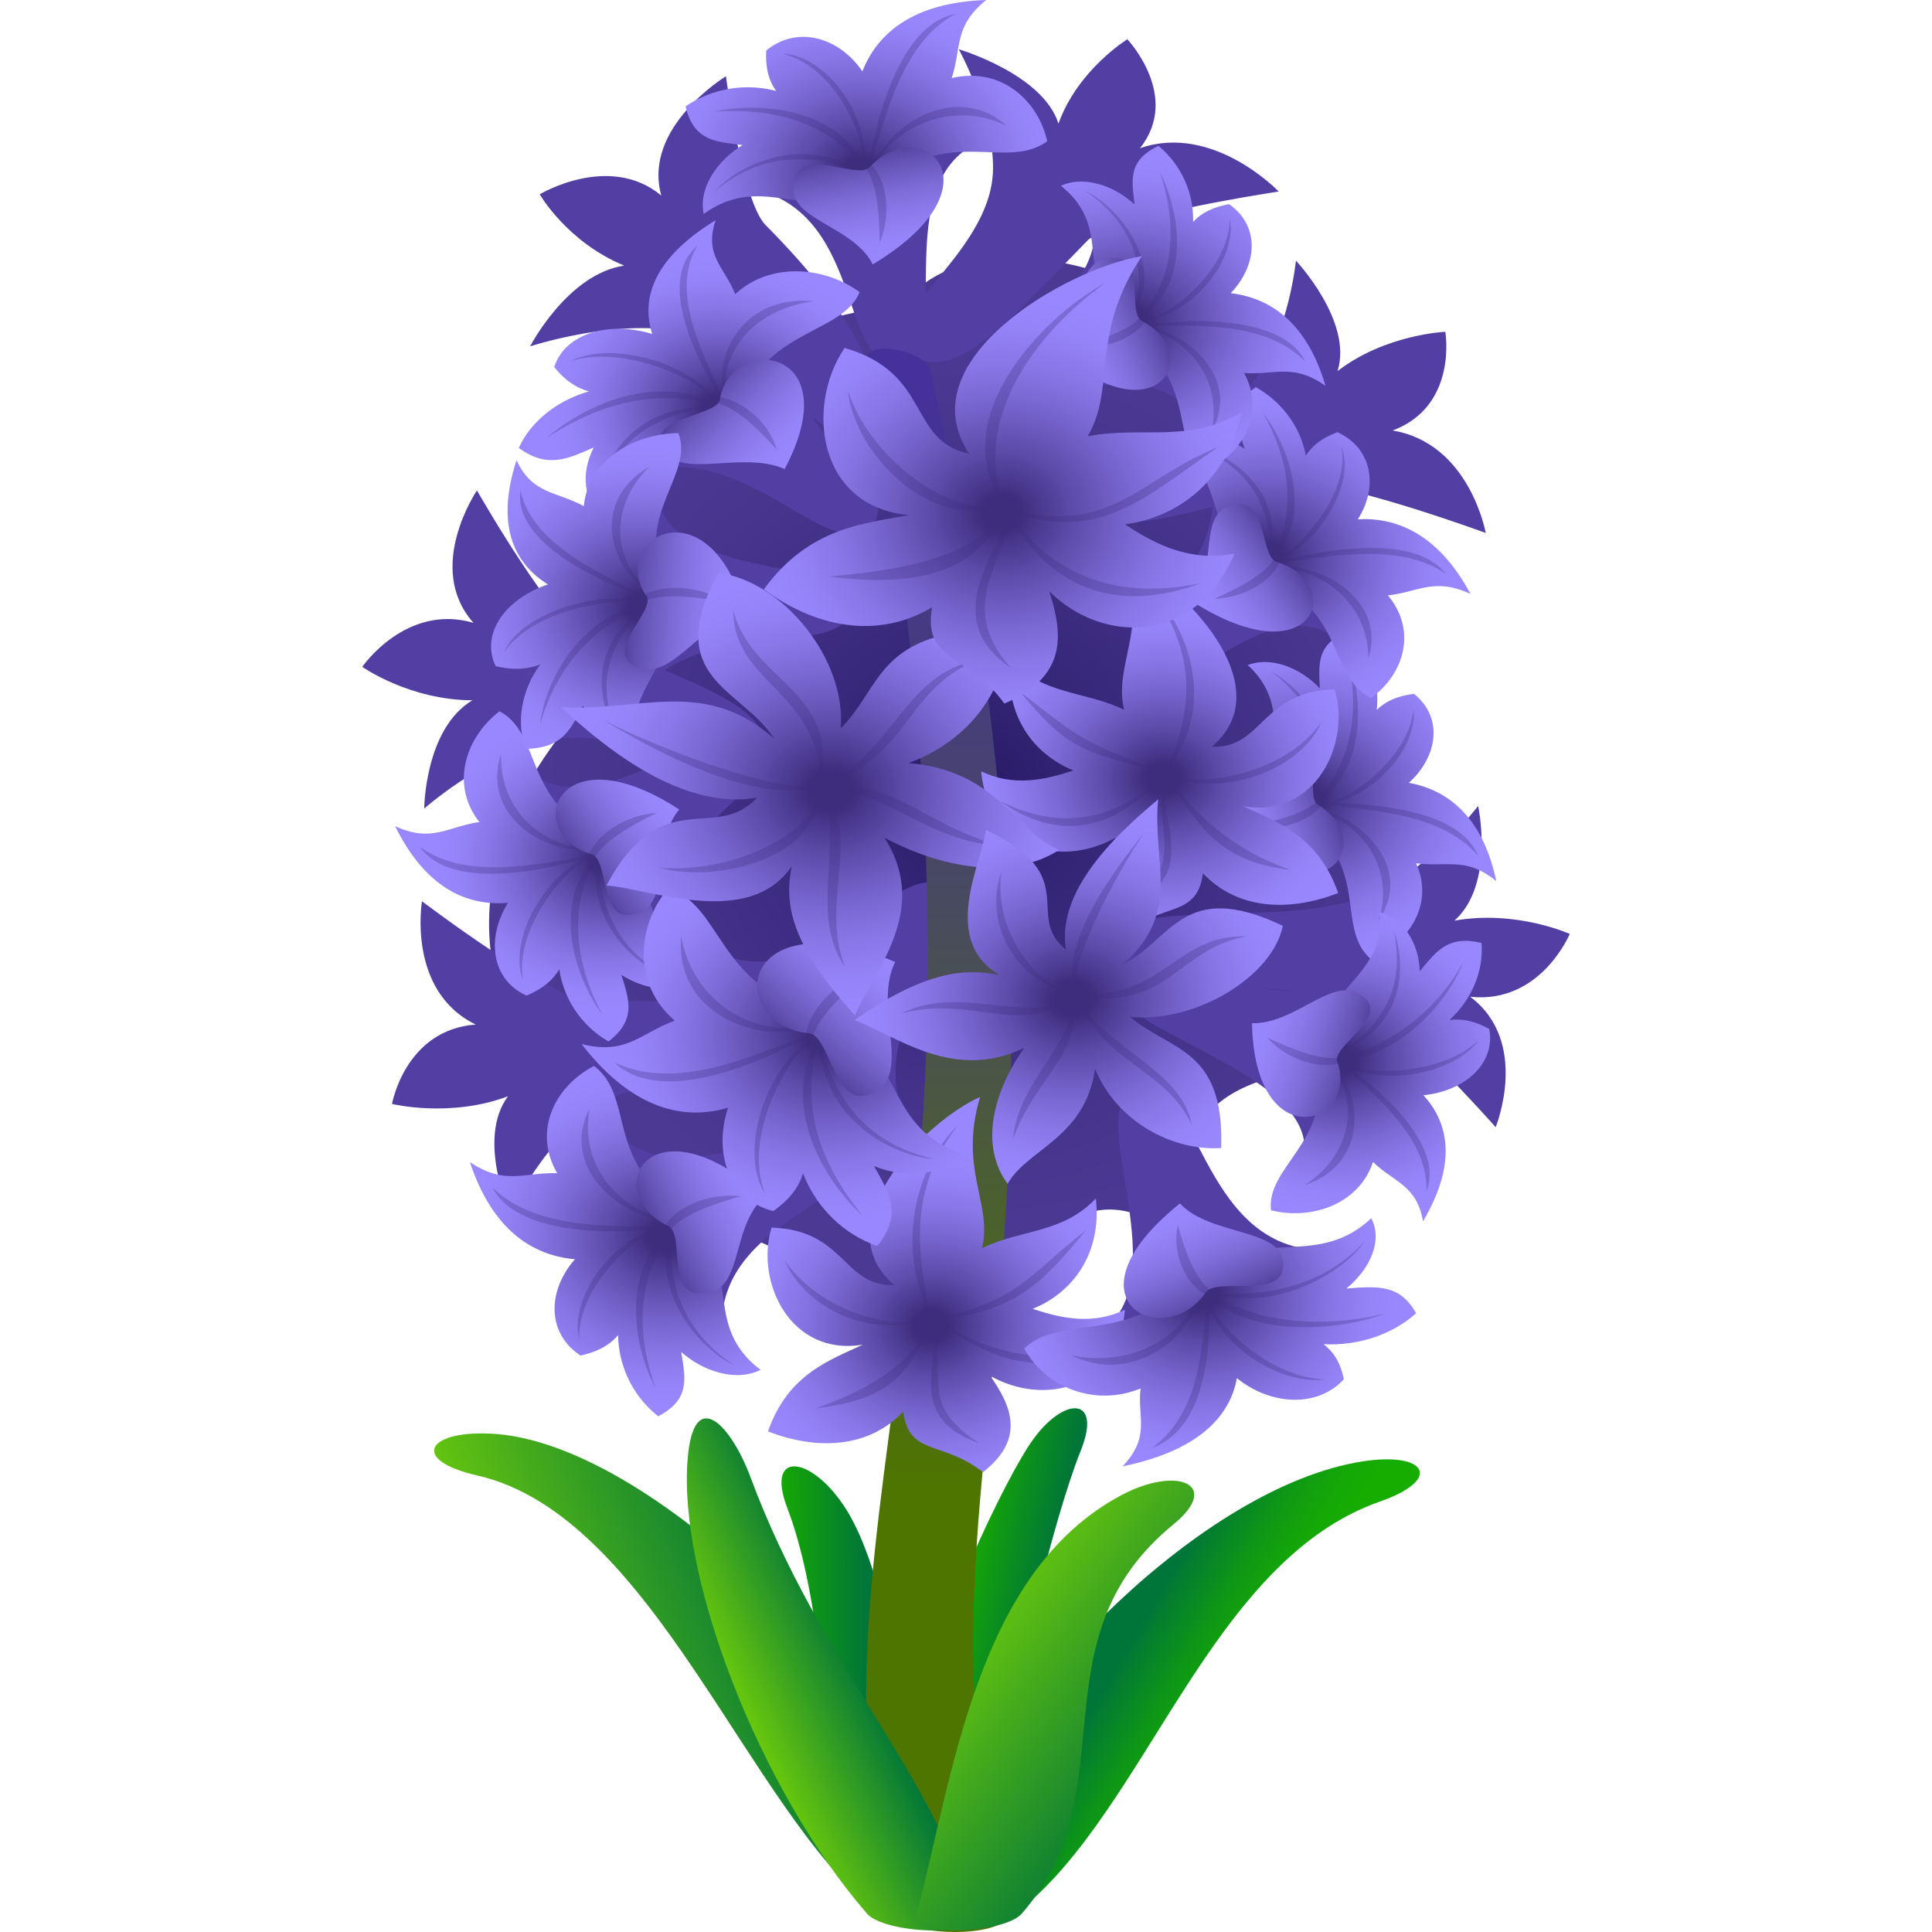 <svg xmlns="http://www.w3.org/2000/svg" viewBox="0 0 64 64"><linearGradient id="a" x1="45.337" x2="48.13" y1="-27.227" y2="-26.245" gradientTransform="rotate(-7.001 683.894 122.834)" gradientUnits="userSpaceOnUse"><stop offset="0" stop-color="#17ad00"/><stop offset="1" stop-color="#007539"/></linearGradient><path d="M33.497 58.025c-.065-1.763 1.407-7.739 2.303-9.967.755-1.876-.653-1.828-1.734-.145-1.176 1.834-3.355 6.765-3.71 9.057l3.14 1.055z" fill="url(#a)"/><linearGradient id="b" x1="33.706" x2="36.804" y1="2.374" y2="2.587" gradientTransform="rotate(-4.513 680.674 130.424)" gradientUnits="userSpaceOnUse"><stop offset="0" stop-color="#17ad00"/><stop offset="1" stop-color="#007539"/></linearGradient><path d="M27.244 58.063c.16-1.76-.262-5.761-1.16-8.096-.755-1.964.826-1.76 1.957.048 1.232 1.97 1.902 6.266 2.187 8.603l-2.985-.555z" fill="url(#b)"/><radialGradient id="c" cx="32.197" cy="26.027" r="20.126" gradientTransform="matrix(1 0 0 .999 0 .284)" gradientUnits="userSpaceOnUse"><stop offset="0" stop-color="#281a66"/><stop offset=".216" stop-color="#362678"/><stop offset=".54" stop-color="#46348c"/><stop offset=".754" stop-color="#4c3994"/></radialGradient><path d="M45.482 20.914c-5.632-3.095-3.248-8.93-3.248-8.93s-8.529-6.294-12.408-1.883c-10.28 1.217-10.1 10.47-7.71 10.813 0 0-13.268 8.942-.06 19.147 6.252 1.855 5.677 2.904 9.585 6.106 1.27-3.216 3.876-8.709 7.841-4.678-1.655-8.53 6.397-3.864 7.103-9.325-4.136-5.273-1.794-7.635-1.103-11.25z" fill="url(#c)"/><path d="M25.363 7.458c-.787-.79-1.314-4.933-1.314-4.933s-2.776 1.685-2.143 3.952c-1.724-1.427-4.027-.04-4.027-.04s.906 1.581 2.799 2.362c-1.876.276-3.117 2.674-3.117 2.674s2.43-.798 4.515-.56c3.257.371 5.129 4.504 6.501 3.058 1.084-1.142-.473-3.76-3.214-6.513zm10.65.522c.78-.801 6.347-1.635 6.347-1.635s-2.174-2.278-4.598-1.435c1.374-1.717-.417-3.609-.417-3.609s-1.639 1.004-2.282 2.794c-.518-1.645-3.303-2.463-3.303-2.463s1.158 2.078 1.135 3.973c-.037 2.961-4.375 5.142-2.625 6.194 1.382.83 3.024-1.029 5.743-3.819zm6.847 8.07c1.131-.314 6.357 1.605 6.357 1.605s-.528-2.967-3.083-3.394c2.169-.814 1.744-3.27 1.744-3.27s-1.98.08-3.569 1.301c.516-1.646-1.38-3.658-1.38-3.658s-.222 2.317-1.344 3.92c-1.752 2.505-6.715 2.313-5.836 4.035.694 1.36 3.174.553 7.111-.54zm-23.397 5.148c-1.085-.426-3.663-4.951-3.663-4.951s-1.744 2.561-.114 4.386C13.453 19.976 12 22.09 12 22.09s1.56 1.101 3.648 1.108c-1.58.947-1.595 3.586-1.595 3.586s1.842-1.627 3.851-2.185c3.14-.871 6.766 2.188 7.344.365.456-1.44-2.009-2.282-5.785-3.766zm.02 11.944c-1.183-.015-5.504-3.286-5.504-3.286s-.507 2.97 1.78 4.083c-2.341.175-2.773 2.63-2.773 2.63s1.913.47 3.84-.252c-1.05 1.425.07 3.864.07 3.864s.999-2.144 2.612-3.36c2.52-1.9 7.178-.345 6.927-2.227-.198-1.486-2.832-1.403-6.952-1.452zm25.394-.01c1.156.226 4.669 4.207 4.669 4.207s1.152-2.82-.843-4.32c2.333.248 3.297-2.082 3.297-2.082s-1.77-.803-3.818-.44c1.344-1.208.783-3.8.783-3.8s-1.452 1.923-3.3 2.825c-2.89 1.41-8.78-.01-8.949 1.88-.133 1.491 4.134.944 8.16 1.73z" fill="#533fa4"/><path d="M38.03 22.353c1.06 1.14 3.648-2.657 6.061-1.336.879-2.168-1.883-4.84-3.92-4.836.242 3.118-3.512 4.697-2.14 6.172zm-5.995-9.317c.798 1.301 4.964-1.443 7.053.268 1.321-1.977-.824-5.076-2.825-5.422-.422 3.103-5.261 3.47-4.228 5.154zm-2.115-1.103c1.604-.47-.288-5.326 2.084-6.983-1.79-1.82-5.67-.457-6.55 1.455 3.23 1.206 2.392 6.136 4.467 5.528zm7.135 20.674c-.396 1.444 5.913 2.744 6.155 5.279 2.46-.64 3.223-4.228 2.016-5.707-2.65 2.017-7.659-1.44-8.17.428zm.497 3.498c-1.589.727 1.282 5.865-.84 7.82 2.334 1.332 6.123-.635 6.601-2.547-3.713-.503-3.706-6.214-5.761-5.273zm-9.336 1.719c-.908-1.382-5.231 1.729-7.532-.054-1.324 2.184 1.097 5.467 3.244 5.774.318-3.373 5.462-3.931 4.288-5.72zm-3.234-13.276c-1.05-1.19-4.719 2.578-7.144 1.235-.954 2.354 1.79 5.137 3.868 5.069-.163-3.34 4.634-4.763 3.276-6.304zm3.928-7.212c1.112-1.144-3.658-3.724-2.627-6.115-2.74-.425-5.285 2.507-4.84 4.338 3.616-.743 6.028 3.258 7.467 1.777zm-.697 2.674c.05-1.521-5.45-.776-6.342-3.212-2.414 1.243-2.308 4.966-.672 6.122 2.265-2.646 6.949-.943 7.014-2.91zm3.134 9.41c-1.489-1.146-4.114 3.3-7.183 2.283-.449 2.935 3.357 5.547 5.666 5.01-1.062-3.828 3.444-5.81 1.517-7.293z" fill="#533fa4"/><linearGradient id="d" x1="15.809" x2="26.365" y1="57.872" y2="53.857" gradientUnits="userSpaceOnUse"><stop offset="0" stop-color="#7bd605"/><stop offset="1" stop-color="#007539"/></linearGradient><path d="M30.902 60.167c.35.771-1.233 3.662-1.896 3.134-4.24-3.37-7.374-13.099-13.203-14.426-2.18-.496-1.705-1.475.418-1.386 5.416.227 13.27 8.64 14.681 12.678z" fill="url(#d)"/><linearGradient id="e" x1="31.094" x2="31.094" y1="64" y2="11.547" gradientUnits="userSpaceOnUse"><stop offset=".282" stop-color="#4e7500"/><stop offset=".295" stop-color="#4e7304"/><stop offset=".531" stop-color="#4a5743"/><stop offset=".73" stop-color="#474272"/><stop offset=".882" stop-color="#46368e"/><stop offset=".969" stop-color="#453199"/></linearGradient><path d="M30.837 12.319c-.165-.756-2.282-1.108-2.136-.349 5.61 29.083-2.518 37.95.83 51.331.234.934 4.102.93 3.853 0-3.882-14.533 3.884-21.555-2.547-50.982z" fill="url(#e)"/><linearGradient id="f" x1="23.981" x2="28.553" y1="57.1" y2="54.955" gradientUnits="userSpaceOnUse"><stop offset="0" stop-color="#7bd605"/><stop offset="1" stop-color="#007539"/></linearGradient><path d="M32.203 63.394c.207.825-2.922.645-3.48 0-3.573-4.116-6.282-11.182-5.942-15.089.212-2.449 1.46-1.045 2.082.633 2.27 6.12 6.135 9.933 7.34 14.456z" fill="url(#f)"/><linearGradient id="g" x1="41.266" x2="35.511" y1="56.59" y2="53.234" gradientUnits="userSpaceOnUse"><stop offset="0" stop-color="#17ad00"/><stop offset=".161" stop-color="#15a806"/><stop offset=".365" stop-color="#0e9815"/><stop offset=".594" stop-color="#047e2f"/><stop offset=".664" stop-color="#007539"/></linearGradient><path d="M31.86 60.167c-.35.771 1.233 3.662 1.897 3.134 4.24-3.37 6.313-11.587 11.955-13.56 2.11-.739 1.53-1.659-.571-1.331-5.356.834-11.87 7.72-13.28 11.757z" fill="url(#g)"/><linearGradient id="h" x1="30.48" x2="38.679" y1="53.267" y2="59.123" gradientUnits="userSpaceOnUse"><stop offset="0" stop-color="#7bd605"/><stop offset="1" stop-color="#007539"/></linearGradient><path d="M30.366 63.394c-.207.825 2.922.645 3.48 0 3.573-4.116.348-9.069 5.029-12.9 1.603-1.312.134-1.951-1.718-.97-4.824 2.558-5.586 9.347-6.791 13.87z" fill="url(#h)"/><radialGradient id="i" cx="107.827" cy="25.433" r="5.564" gradientTransform="matrix(1.114 0 0 .973 -76.847 1.707)" gradientUnits="userSpaceOnUse"><stop offset=".085" stop-color="#3e2d7d"/><stop offset=".275" stop-color="#5a49a5"/><stop offset=".493" stop-color="#7563cc"/><stop offset=".694" stop-color="#8977e8"/><stop offset=".87" stop-color="#9583f9"/><stop offset="1" stop-color="#9987ff"/></radialGradient><path d="M46.67 25.932c.958-.866 1.15-2.161.171-2.946-.609.075-.966.272-1.235.532a3.126 3.126 0 00-.949-2.604c-1.034.417-.978 1.04-.936 1.89-.657-.696-1.625-1.063-2.389-.772 1.598 1.461.296 2.992 1.454 3.985-.107.315.1.84.608 1.267 1.937 1.63.878 3.458 1.999 4.47 1.307-.515 2.121-1.823 1.516-3.156 1.033.13 1.657-.224 2.658.59-.472-2.222-1.692-3.037-2.897-3.256z" fill="url(#i)"/><path d="M44.634 21.773c.558 1.332.699 4.053-1.457 5.137 1.435-1.163 1.968-3.065 1.457-5.137z" opacity=".3" fill="#3e2d7d"/><path d="M48.966 28.356c-1.276-1.525-3.885-1.505-5.391-1.742 1.23-.038 4.725.036 5.391 1.742z" opacity=".3" fill="#3e2d7d"/><path d="M46.825 23.485c.174 1.298-1.485 3.204-3.284 3.193 1.1-.033 3.143-1.573 3.284-3.193zm-4.715-1.249c1.187.7 2.387 2.23 1.503 3.964.326-1.469.09-2.716-1.503-3.964zm3.57 8.234c.528-1.704-.549-3.212-2.119-3.643 1.345.089 3.33 1.836 2.119 3.644z" opacity=".3" fill="#3e2d7d"/><linearGradient id="j" x1="228.786" x2="224.943" y1="31.375" y2="29.793" gradientTransform="rotate(-43.306 130.12 260.73)" gradientUnits="userSpaceOnUse"><stop offset="0" stop-color="#3e2d7d"/><stop offset=".065" stop-color="#48378c"/><stop offset=".27" stop-color="#6554b5"/><stop offset=".471" stop-color="#7c6ad5"/><stop offset=".663" stop-color="#8c7aec"/><stop offset=".844" stop-color="#9684fa"/><stop offset="1" stop-color="#9987ff"/></linearGradient><path d="M43.672 26.673c2.035 1.223.103 4.056-3.083.612 1.226-.84.946-3.027 2.42-2.746.923.175.188 1.848.663 2.134z" fill="url(#j)"/><path d="M41.318 27.37c1.42-.256 2.17-.545 2.55-1.087.16.552-1.126 1.376-2.55 1.087z" opacity=".3" fill="#3e2d7d"/><radialGradient id="k" cx="106.655" cy="17.232" r="5.647" gradientTransform="matrix(1.114 0 0 .973 -76.847 1.707)" gradientUnits="userSpaceOnUse"><stop offset=".085" stop-color="#3e2d7d"/><stop offset=".275" stop-color="#5a49a5"/><stop offset=".493" stop-color="#7563cc"/><stop offset=".694" stop-color="#8977e8"/><stop offset=".87" stop-color="#9583f9"/><stop offset="1" stop-color="#9987ff"/></radialGradient><path d="M48.712 19.675c-1.092-2.038-2.505-2.542-3.731-2.473.677-1.06.491-2.355-.679-2.885-.559.211-.858.475-1.044.784-.176-.977-.82-1.809-1.66-2.278-.879.644-.646 1.232-.363 2.044-.833-.52-1.873-.649-2.529-.19 1.962 1.04 1.144 2.821 2.547 3.512-.014.328.338.788.95 1.082 2.338 1.124 1.838 3.136 3.211 3.854 1.116-.803 1.527-2.255.562-3.402 1.034-.116 1.535-.602 2.736-.048z" fill="url(#k)"/><path d="M41.822 13.658c.921 1.157 1.82 3.69.047 5.238 1.054-1.457 1.04-3.355-.047-5.238z" opacity=".3" fill="#3e2d7d"/><path d="M47.893 19.01c-1.67-1.177-4.372-.449-5.895-.328 1.177-.323 4.763-1.165 5.895.328z" opacity=".3" fill="#3e2d7d"/><path d="M44.43 14.802c.54 1.213-.867 3.554-2.608 3.962 1.053-.288 2.935-2.363 2.608-3.962zm-4.914-.109c1.348.4 2.945 1.598 2.587 3.48-.105-1.495-.69-2.646-2.587-3.48zm5.808 7.125c.021-1.77-1.45-2.976-3.09-3.027 1.324-.228 3.742.998 3.09 3.027z" opacity=".3" fill="#3e2d7d"/><linearGradient id="l" x1="290.145" x2="286.361" y1="57.44" y2="55.883" gradientTransform="rotate(-58.264 131.1 259.327)" gradientUnits="userSpaceOnUse"><stop offset="0" stop-color="#3e2d7d"/><stop offset=".065" stop-color="#48378c"/><stop offset=".27" stop-color="#6554b5"/><stop offset=".471" stop-color="#7c6ad5"/><stop offset=".663" stop-color="#8c7aec"/><stop offset=".844" stop-color="#9684fa"/><stop offset="1" stop-color="#9987ff"/></linearGradient><path d="M42.297 18.616c2.315.708 1.26 3.894-2.804 1.308.944-1.096.047-3.144 1.551-3.216.942-.045.711 1.742 1.253 1.908z" fill="url(#l)"/><path d="M40.221 19.837c1.3-.578 1.941-1.031 2.153-1.643.313.495-.694 1.59-2.153 1.643z" opacity=".3" fill="#3e2d7d"/><radialGradient id="m" cx="102.633" cy="9.213" r="5.653" gradientTransform="matrix(1.114 0 0 .973 -76.847 1.707)" gradientUnits="userSpaceOnUse"><stop offset=".085" stop-color="#3e2d7d"/><stop offset=".275" stop-color="#5a49a5"/><stop offset=".493" stop-color="#7563cc"/><stop offset=".694" stop-color="#8977e8"/><stop offset=".87" stop-color="#9583f9"/><stop offset="1" stop-color="#9987ff"/></radialGradient><path d="M43.908 12.781c-.64-2.188-1.92-2.925-3.14-3.069.89-.923.982-2.228-.054-2.949-.594.112-.943.32-1.191.59a3.17 3.17 0 00-1.147-2.521c-1 .48-.896 1.098-.79 1.944-.708-.654-1.701-.96-2.442-.622 1.706 1.358.525 2.966 1.756 3.885-.083.32.165.832.704 1.226 2.058 1.505 1.14 3.395 2.336 4.336 1.265-.596 1.977-1.951 1.272-3.244 1.04.065 1.635-.326 2.696.424z" fill="url(#m)"/><path d="M38.419 5.69c.659 1.294 1.154 3.841-.914 5.056 1.342-1.249 1.582-3.02.914-5.056zm4.826 6.298c-1.39-1.443-3.95-1.181-5.48-1.189 1.206-.222 4.685-.472 5.48 1.189z" opacity=".3" fill="#3e2d7d"/><path d="M40.736 7.261c.273 1.284-1.237 3.29-3.032 3.39 1.095-.101 3.015-1.764 3.032-3.39zm-4.8-.951c1.238.623 2.71 2.576 1.555 4.187.56-1.415.13-3.042-1.555-4.188zm4.192 7.992c.396-1.734-.793-3.17-2.392-3.503 1.348.005 3.462 1.624 2.392 3.503z" opacity=".3" fill="#3e2d7d"/><linearGradient id="n" x1="253.745" x2="249.915" y1="24.285" y2="22.709" gradientTransform="rotate(-47.266 129.97 262.866)" gradientUnits="userSpaceOnUse"><stop offset="0" stop-color="#3e2d7d"/><stop offset=".065" stop-color="#48378c"/><stop offset=".27" stop-color="#6554b5"/><stop offset=".471" stop-color="#7c6ad5"/><stop offset=".663" stop-color="#8c7aec"/><stop offset=".844" stop-color="#9684fa"/><stop offset="1" stop-color="#9987ff"/></linearGradient><path d="M37.835 10.639c2.123 1.093.412 4.04-3.03.801 1.16-.913.713-3.078 2.204-2.89.934.118.33 1.833.826 2.088z" fill="url(#n)"/><path d="M35.539 11.48c1.397-.344 2.123-.678 2.461-1.242.202.54-1.017 1.442-2.461 1.242z" opacity=".3" fill="#3e2d7d"/><radialGradient id="o" cx="94.585" cy="4.138" r="5.843" gradientTransform="matrix(1.114 0 0 .973 -76.847 1.707)" gradientUnits="userSpaceOnUse"><stop offset=".085" stop-color="#3e2d7d"/><stop offset=".275" stop-color="#5a49a5"/><stop offset=".493" stop-color="#7563cc"/><stop offset=".694" stop-color="#8977e8"/><stop offset=".87" stop-color="#9583f9"/><stop offset="1" stop-color="#9987ff"/></radialGradient><path d="M31.526 2.588C31.86 1.565 31.591.872 32.668 0c-2.517.088-3.635 1.181-4.1 2.364-.766-1.122-2.146-1.543-3.185-.69-.032.622.103 1.024.331 1.34a3.681 3.681 0 00-3.003.51c.262 1.12.953 1.173 1.89 1.28-.884.542-1.465 1.458-1.29 2.284 1.895-1.363 3.323.223 4.625-.775.323.164.936.045 1.498-.394 2.142-1.677 3.941-.283 5.257-1.241-.32-1.415-1.596-2.469-3.165-2.09z" fill="url(#o)"/><path d="M23.644 3.697c1.56-.331 4.384-.15 5.165 2.224-1.002-1.658-2.805-2.378-5.165-2.224z" opacity=".3" fill="#3e2d7d"/><path d="M31.646.463c-1.905 1.025-2.369 3.776-2.91 5.26.188-1.253.922-4.885 2.91-5.26zm-5.722 1.315c1.45.051 3.014 2.125 2.666 3.945.17-1.12-.922-3.518-2.666-3.945z" opacity=".3" fill="#3e2d7d"/><path d="M23.679 6.336c.986-1.08 3.182-1.813 4.911-.614-1.543-.587-3.25-.783-4.911.614zm9.663-2.174c-1.764-.833-3.682-.046-4.445 1.469.347-1.346 2.697-3.013 4.445-1.469z" opacity=".3" fill="#3e2d7d"/><linearGradient id="p" x1="385.125" x2="381.14" y1="295.178" y2="293.537" gradientTransform="rotate(-123.559 128.777 245.525)" gradientUnits="userSpaceOnUse"><stop offset="0" stop-color="#3e2d7d"/><stop offset=".065" stop-color="#48378c"/><stop offset=".27" stop-color="#6554b5"/><stop offset=".471" stop-color="#7c6ad5"/><stop offset=".663" stop-color="#8c7aec"/><stop offset=".844" stop-color="#9684fa"/><stop offset="1" stop-color="#9987ff"/></linearGradient><path d="M28.818 5.53c1.716-1.846 4.45.607.092 3.23-.688-1.389-3.13-1.488-2.548-2.931.365-.904 2.055.133 2.456-.299z" fill="url(#p)"/><path d="M29.14 8.038c-.015-1.484-.19-2.294-.71-2.774.63-.066 1.291 1.38.71 2.774z" opacity=".3" fill="#3e2d7d"/><radialGradient id="q" cx="96.679" cy="43.382" r="5.876" gradientTransform="matrix(1.114 0 0 .973 -76.847 1.707)" gradientUnits="userSpaceOnUse"><stop offset=".085" stop-color="#3e2d7d"/><stop offset=".275" stop-color="#5a49a5"/><stop offset=".493" stop-color="#7563cc"/><stop offset=".694" stop-color="#8977e8"/><stop offset=".87" stop-color="#9583f9"/><stop offset="1" stop-color="#9987ff"/></radialGradient><path d="M34.207 43.357c1.316-.527 2.3-1.82 2.095-3.656-1.112 1.167-2.453 1.011-3.77 1.645.353-1.48-.782-2.603-.065-5.008-1.83.81-5.213 4.238-2.84 6.232-1.694.073-1.624-1.836-4.07-1.903-.544 1.794.626 4.28 3.03 3.875-1.09.512-2.486.974-3.146 2.875 1.63.633 3.338.555 4.478-.653.199 1.482 1.3.946 2.643 2.004 1.421-1.11.937-2.199.242-3.189 1.78 1.002 4.2.448 4.464-2.193-1.082.516-2.1.288-3.061-.029z" fill="url(#q)"/><path d="M25.99 41.746c.643 1.522 2.722 2.637 4.854 1.96-1.32.367-3.656-.247-4.854-1.96zm10.65 2.624c-1.91.966-3.67.536-5.711-.664 2.16 1.558 3.9 1.97 5.71.663zm-4.901-7.096c-1.353 1.288-2.123 3.93-.895 6.432-.444-2.107-.8-4.273.895-6.432zm.699 10.532c-1.99-1.281-1.09-2.134-1.509-3.939.189 1.38-.899 3.102 1.509 3.94zm-5.415-1.156c2.357-.275 3.062-1.064 3.82-2.783-.69 1.252-1.842 2.095-3.82 2.783z" opacity=".3" fill="#3e2d7d"/><path d="M35.976 40.757c-1.435 1.717-2.377 2.795-5.132 2.949 2.95-.559 3.314-1.582 5.132-2.95z" opacity=".3" fill="#3e2d7d"/><radialGradient id="r" cx="103.563" cy="24.752" r="5.876" gradientTransform="matrix(1.114 0 0 .973 -76.847 1.707)" gradientUnits="userSpaceOnUse"><stop offset=".085" stop-color="#3e2d7d"/><stop offset=".275" stop-color="#5a49a5"/><stop offset=".493" stop-color="#7563cc"/><stop offset=".694" stop-color="#8977e8"/><stop offset=".87" stop-color="#9583f9"/><stop offset="1" stop-color="#9987ff"/></radialGradient><path d="M41.183 26.707c2.403.405 3.573-2.081 3.029-3.875-2.446.067-2.376 1.976-4.07 1.903 2.373-1.993-1.01-5.421-2.84-6.231.717 2.405-.418 3.527-.065 5.007-1.317-.633-2.658-.478-3.77-1.644-.204 1.835.779 3.128 2.095 3.655-.961.317-1.98.545-3.061.03.264 2.64 2.684 3.194 4.464 2.193-.695.99-1.18 2.079.242 3.188 1.342-1.058 2.444-.522 2.642-2.004 1.14 1.208 2.849 1.286 4.48.653-.661-1.9-2.057-2.363-3.146-2.875z" fill="url(#r)"/><path d="M43.779 23.911c-.643 1.522-3.185 2.599-5.233 1.746 1.275.476 4.035-.032 5.233-1.746zM33.13 26.534c1.91.967 3.78.729 5.416-.877-1.65 1.978-3.606 2.185-5.417.877zm4.9-7.094c1.353 1.288 2.37 4.03.516 6.217.987-1.96 1.179-4.058-.516-6.217zm-.699 10.532c1.99-1.282.917-2.356 1.203-4.18-.087 1.388 1.205 3.342-1.203 4.18zm5.415-1.156c-2.357-.276-3.012-1.415-4.04-3.024.886 1.154 2.062 2.335 4.04 3.024zm-8.953-5.894c1.435 1.717 1.948 2.034 4.63 2.606-2.793-1-2.812-1.239-4.63-2.606z" opacity=".3" fill="#3e2d7d"/><radialGradient id="s" cx="108.874" cy="34.334" r="5.18" gradientTransform="matrix(1.114 0 0 .973 -76.847 1.707)" gradientUnits="userSpaceOnUse"><stop offset=".085" stop-color="#3e2d7d"/><stop offset=".275" stop-color="#5a49a5"/><stop offset=".493" stop-color="#7563cc"/><stop offset=".694" stop-color="#8977e8"/><stop offset=".87" stop-color="#9583f9"/><stop offset="1" stop-color="#9987ff"/></radialGradient><path d="M49.334 34.085c-.52-.283-.932-.344-1.318-.297.77-.706 1.135-1.665 1.06-2.553-1.095-.26-1.485.257-2.045.942-.026-.913-.525-1.746-1.322-1.952.226 2.042-1.852 2.498-1.642 3.926-.303.184-.506.711-.408 1.33.374 2.365-1.723 3.19-1.555 4.612 1.377.338 2.92-.22 3.378-1.6.714.684 1.445.762 1.658 1.963 1.18-1.998.797-3.323.011-4.175 1.348-.132 2.4-1.033 2.183-2.196z" fill="url(#s)"/><path d="M48.46 31.891c-.492 1.353-2.464 3.618-4.897 3.243 1.927-.094 3.853-1.34 4.897-3.243z" opacity=".3" fill="#3e2d7d"/><path d="M47.252 39.467c.068-1.909-1.979-3.369-2.986-4.405.985.666 3.654 2.7 2.986 4.405z" opacity=".3" fill="#3e2d7d"/><path d="M48.975 34.464c-.768 1.108-3.387 1.655-4.78.629.88.596 3.542.553 4.78-.63zm-2.803-3.64c.438 1.216.307 3.086-1.588 3.936 1.276-.959 1.961-2.063 1.588-3.936zm-2.952 8.432c1.598-1.03 1.81-2.813.887-4.036.985.83 1.315 3.313-.886 4.036z" opacity=".3" fill="#3e2d7d"/><linearGradient id="t" x1="63.878" x2="59.922" y1="29.018" y2="27.39" gradientTransform="rotate(-4.439 137.13 269.286)" gradientUnits="userSpaceOnUse"><stop offset="0" stop-color="#3e2d7d"/><stop offset=".065" stop-color="#48378c"/><stop offset=".27" stop-color="#6554b5"/><stop offset=".471" stop-color="#7c6ad5"/><stop offset=".663" stop-color="#8c7aec"/><stop offset=".844" stop-color="#9684fa"/><stop offset="1" stop-color="#9987ff"/></linearGradient><path d="M44.3 35.163c.734 2.103-2.742 3.216-2.826-1.268 1.54.04 2.844-1.822 3.796-.77.596.66-1.14 1.546-.97 2.038z" fill="url(#t)"/><path d="M41.982 34.374c1.284.604 2.07.803 2.742.596-.259.52-1.833.434-2.742-.596z" opacity=".3" fill="#3e2d7d"/><radialGradient id="u" cx="104.711" cy="42.295" r="5.801" gradientTransform="matrix(1.114 0 0 .973 -76.847 1.707)" gradientUnits="userSpaceOnUse"><stop offset=".085" stop-color="#3e2d7d"/><stop offset=".275" stop-color="#5a49a5"/><stop offset=".493" stop-color="#7563cc"/><stop offset=".694" stop-color="#8977e8"/><stop offset=".87" stop-color="#9583f9"/><stop offset="1" stop-color="#9987ff"/></radialGradient><path d="M43.846 44.528c1.187.063 2.315-.347 3.064-1.025-.545-.975-1.29-.895-2.31-.82.808-.66 1.206-1.605.824-2.327-1.685 1.597-3.579.412-4.721 1.567-.383-.09-1.005.133-1.495.639-1.873 1.93-4.113.99-5.28 2.111.675 1.235 2.28 1.96 3.854 1.323-.11.997.341 1.582-.594 2.579 2.65-.548 3.575-1.756 3.786-2.923 1.08.883 2.644 1.012 3.543.039-.115-.575-.354-.917-.671-1.163z" fill="url(#u)"/><path d="M45.879 43.518c-1.576.593-4.924.911-6.318-1.114 1.458 1.33 3.851 1.693 6.318 1.114z" opacity=".3" fill="#3e2d7d"/><path d="M38.163 47.962c1.776-1.291 1.638-3.798 1.857-5.255.1 1.18.162 4.542-1.857 5.255z" opacity=".3" fill="#3e2d7d"/><path d="M43.918 45.697c-1.55.222-3.912-1.291-3.976-3.02.087 1.055 2.024 2.953 3.976 3.02z" opacity=".3" fill="#3e2d7d"/><path d="M45.213 41.112c-.788 1.17-3.226 2.443-5.346 1.668 1.777.25 3.917-.083 5.346-1.668zm-9.732 3.782c2.07.435 3.833-.664 4.283-2.191-.048 1.295-2.06 3.278-4.283 2.191z" opacity=".3" fill="#3e2d7d"/><linearGradient id="v" x1="-103.177" x2="-107.119" y1="171.978" y2="170.356" gradientTransform="rotate(44.404 125.633 284.015)" gradientUnits="userSpaceOnUse"><stop offset="0" stop-color="#3e2d7d"/><stop offset=".065" stop-color="#48378c"/><stop offset=".27" stop-color="#6554b5"/><stop offset=".471" stop-color="#7c6ad5"/><stop offset=".663" stop-color="#8c7aec"/><stop offset=".844" stop-color="#9684fa"/><stop offset="1" stop-color="#9987ff"/></linearGradient><path d="M39.953 42.803c-1.38 2.007-4.864.271-.867-2.937 1.06 1.143 3.675.78 3.401 2.208-.17.894-2.21.26-2.534.729z" fill="url(#v)"/><path d="M39.015 40.57c.369 1.354.748 2.062 1.415 2.404-.655.178-1.7-1.023-1.415-2.404z" opacity=".3" fill="#3e2d7d"/><radialGradient id="w" cx="88.781" cy="40.351" r="5.794" gradientTransform="matrix(1.114 0 0 .973 -76.847 1.707)" gradientUnits="userSpaceOnUse"><stop offset=".085" stop-color="#3e2d7d"/><stop offset=".275" stop-color="#5a49a5"/><stop offset=".493" stop-color="#7563cc"/><stop offset=".694" stop-color="#8977e8"/><stop offset=".87" stop-color="#9583f9"/><stop offset="1" stop-color="#9987ff"/></radialGradient><path d="M25.196 45.378c-1.878-1.414-.687-3.194-2.04-4.148.075-.35-.21-.894-.803-1.303-2.258-1.56-1.361-3.636-2.677-4.614-1.323.687-2.023 2.178-1.216 3.552-1.111-.034-1.729.409-2.893-.368.777 2.348 2.173 3.103 3.48 3.217-.91 1.03-.951 2.444.184 3.19.629-.14.992-.377 1.245-.678a3.488 3.488 0 001.33 2.69c1.046-.553.909-1.218.76-2.13.782.684 1.855.981 2.63.592z" fill="url(#w)"/><path d="M21.724 45.99c-.758-1.38-1.272-4.205.88-5.59-1.378 1.398-1.68 3.408-.88 5.59z" opacity=".3" fill="#3e2d7d"/><path d="M16.308 39.334c1.544 1.515 4.31 1.23 5.937 1.333-1.3.165-5.018.438-5.937-1.333z" opacity=".3" fill="#3e2d7d"/><path d="M19.186 44.366c-.346-1.38 1.178-3.602 3.087-3.772-1.162.147-3.139 2.011-3.087 3.772zm5.159.87c-1.347-.634-2.821-2.612-2.1-4.569-.163 1.615.253 3.385 2.1 4.569zm-4.813-8.512c-.348 1.89.982 3.406 2.701 3.712-1.437.04-3.761-1.642-2.701-3.712z" opacity=".3" fill="#3e2d7d"/><linearGradient id="x" x1="-11.651" x2="-15.729" y1="520.904" y2="519.226" gradientTransform="rotate(130.718 114.785 288.622)" gradientUnits="userSpaceOnUse"><stop offset="0" stop-color="#3e2d7d"/><stop offset=".065" stop-color="#48378c"/><stop offset=".27" stop-color="#6554b5"/><stop offset=".471" stop-color="#7c6ad5"/><stop offset=".663" stop-color="#8c7aec"/><stop offset=".844" stop-color="#9684fa"/><stop offset="1" stop-color="#9987ff"/></linearGradient><path d="M22.134 40.613c-2.31-1.112-.613-4.359 3.196-.97-1.197 1.028-.627 3.357-2.225 3.203-1.002-.096-.43-1.973-.97-2.233z" fill="url(#x)"/><path d="M24.546 39.625c-1.475.42-2.235.806-2.57 1.428-.239-.578 1.023-1.595 2.57-1.428z" opacity=".3" fill="#3e2d7d"/><radialGradient id="y" cx="87.009" cy="27.501" r="5.1" gradientTransform="matrix(1.114 0 0 .973 -76.847 1.707)" gradientUnits="userSpaceOnUse"><stop offset=".085" stop-color="#3e2d7d"/><stop offset=".275" stop-color="#5a49a5"/><stop offset=".493" stop-color="#7563cc"/><stop offset=".694" stop-color="#8977e8"/><stop offset=".87" stop-color="#9583f9"/><stop offset="1" stop-color="#9987ff"/></radialGradient><path d="M23.159 32.42c-1.973-1.055-1.09-2.992-2.503-3.69.023-.353-.323-.835-.94-1.132-2.354-1.133-1.79-3.308-3.17-4.036-1.16.896-1.619 2.468-.665 3.668-1.058.157-1.582.694-2.792.137 1.06 2.153 2.486 2.65 3.739 2.538-.72 1.157-.564 2.542.614 3.074.576-.244.888-.536 1.086-.873A3.313 3.313 0 0020.16 34.5c.914-.718.693-1.342.426-2.205.836.532 1.893.639 2.574.127z" fill="url(#y)"/><path d="M19.954 33.61c-.908-1.213-1.824-3.839.025-5.555-1.113 1.596-1.084 3.567-.025 5.555z" opacity=".3" fill="#3e2d7d"/><path d="M13.907 28.055c1.67 1.21 4.252.46 5.809.283-1.21.383-4.695 1.284-5.81-.283z" opacity=".3" fill="#3e2d7d"/><path d="M17.325 32.463c-.517-1.285.732-3.71 2.517-4.2-1.08.341-2.808 2.494-2.517 4.2zm5.008-.035c-1.363-.387-2.945-2.008-2.53-4.037.067 1.6.618 3.2 2.53 4.037zm-5.731-7.466c-.07 1.9 1.4 3.149 3.07 3.153-1.356.285-3.79-.956-3.07-3.153z" opacity=".3" fill="#3e2d7d"/><linearGradient id="z" x1="-56.881" x2="-60.912" y1="506.224" y2="504.565" gradientTransform="rotate(121.426 114.747 288.877)" gradientUnits="userSpaceOnUse"><stop offset="0" stop-color="#3e2d7d"/><stop offset=".065" stop-color="#48378c"/><stop offset=".27" stop-color="#6554b5"/><stop offset=".471" stop-color="#7c6ad5"/><stop offset=".663" stop-color="#8c7aec"/><stop offset=".844" stop-color="#9684fa"/><stop offset="1" stop-color="#9987ff"/></linearGradient><path d="M19.603 28.304c-2.342-.688-1.18-4.14 2.895-1.49-.993 1.205-.133 3.375-1.669 3.499-.962.077-.678-1.848-1.226-2.009z" fill="url(#z)"/><path d="M21.753 26.93c-1.34.66-2.007 1.166-2.24 1.83-.306-.522.75-1.729 2.24-1.83z" opacity=".3" fill="#3e2d7d"/><radialGradient id="A" cx="90.33" cy="12.169" r="5.061" gradientTransform="matrix(1.114 0 0 .973 -76.847 1.707)" gradientUnits="userSpaceOnUse"><stop offset=".085" stop-color="#3e2d7d"/><stop offset=".275" stop-color="#5a49a5"/><stop offset=".493" stop-color="#7563cc"/><stop offset=".694" stop-color="#8977e8"/><stop offset=".87" stop-color="#9583f9"/><stop offset="1" stop-color="#9987ff"/></radialGradient><path d="M24.354 9.745c-.36-.91-1.04-1.28-.648-2.452-2.161 1.325-2.448 2.679-2.101 3.77-1.393-.43-2.877-.046-3.246 1.095.37.467.744.692 1.147.807-1.11.323-1.949 1.042-2.32 1.875.948.682 1.59.374 2.483-.017-.431.837-.358 1.793.323 2.305.8-1.939 3.07-1.502 3.58-2.88.389-.043.853-.436 1.066-1.036.816-2.29 3.29-2.18 3.838-3.535-1.185-.868-2.983-.993-4.122.068z" fill="url(#A)"/><path d="M18.12 14.498c1.162-1.022 3.71-2.29 5.915-.956-1.941-.702-3.935-.338-5.915.956zm4.98-6.357c-1.022 1.698.463 3.997.935 5.345-.635-1.004-2.445-4.076-.934-5.345z" opacity=".3" fill="#3e2d7d"/><path d="M18.901 11.962c1.31-.689 4.117.028 4.973 1.524-.566-.897-3.163-2.087-4.973-1.524zm.935 4.435c.178-1.278 1.243-2.915 3.532-2.91-1.735.345-2.961 1.064-3.532 2.91zm7.122-6.419c-2.086.279-3.186 1.805-2.89 3.287-.555-1.152.364-3.532 2.89-3.287z" opacity=".3" fill="#3e2d7d"/><linearGradient id="B" x1="252.269" x2="248.113" y1="506.878" y2="505.168" gradientTransform="rotate(-158.891 91.459 281.013)" gradientUnits="userSpaceOnUse"><stop offset="0" stop-color="#3e2d7d"/><stop offset=".065" stop-color="#48378c"/><stop offset=".27" stop-color="#6554b5"/><stop offset=".471" stop-color="#7c6ad5"/><stop offset=".663" stop-color="#8c7aec"/><stop offset=".844" stop-color="#9684fa"/><stop offset="1" stop-color="#9987ff"/></linearGradient><path d="M23.848 13.238c.332-2.2 4.307-1.788 2.145 2.3-1.493-.664-3.708.487-4.118-.853-.256-.84 1.895-.932 1.973-1.447z" fill="url(#B)"/><path d="M25.733 14.898c-.96-1.07-1.633-1.571-2.398-1.659.515-.364 2.02.356 2.398 1.66z" opacity=".3" fill="#3e2d7d"/><radialGradient id="C" cx="88.138" cy="18.899" r="5.46" gradientTransform="matrix(1.114 0 0 .973 -76.847 1.707)" gradientUnits="userSpaceOnUse"><stop offset=".085" stop-color="#3e2d7d"/><stop offset=".275" stop-color="#5a49a5"/><stop offset=".493" stop-color="#7563cc"/><stop offset=".694" stop-color="#8977e8"/><stop offset=".87" stop-color="#9583f9"/><stop offset="1" stop-color="#9987ff"/></radialGradient><path d="M22.007 19.277c-.988-2.235 1-3.569.466-4.928-1.527.01-3.002.944-3.133 2.417-.92-.496-1.705-.39-2.23-1.52-.732 2.26.002 3.47 1.04 4.113-1.378.466-2.251 1.614-1.732 2.707.63.152 1.08.094 1.478-.056-.643.89-.794 1.934-.49 2.797 1.213-.017 1.49-.622 1.904-1.437.258.893.99 1.589 1.876 1.593-.752-1.954 1.309-2.92.729-4.274.27-.257.35-.826.092-1.412z" fill="url(#C)"/><path d="M17.886 24.008c.175-1.455 1.363-3.866 4.004-4.102-1.993.572-3.39 1.968-4.004 4.102zm-.644-7.761c.41 1.897 2.92 2.825 4.235 3.595-1.198-.411-4.506-1.75-4.235-3.595z" opacity=".3" fill="#3e2d7d"/><path d="M16.699 21.603c.524-1.283 3.314-2.22 5.03-1.557-1.07-.368-4.032.085-5.03 1.557zm3.851 2.886c-.765-1.089-1.1-2.962.67-4.272-1.094 1.263-1.533 2.52-.67 4.272zm.964-9.037c-1.413 1.41-1.184 3.22.09 4.194-1.24-.571-2.212-2.934-.09-4.194z" opacity=".3" fill="#3e2d7d"/><linearGradient id="D" x1="98.709" x2="94.434" y1="564.979" y2="563.22" gradientTransform="rotate(161.604 103.547 286.015)" gradientUnits="userSpaceOnUse"><stop offset="0" stop-color="#3e2d7d"/><stop offset=".065" stop-color="#48378c"/><stop offset=".27" stop-color="#6554b5"/><stop offset=".471" stop-color="#7c6ad5"/><stop offset=".663" stop-color="#8c7aec"/><stop offset=".844" stop-color="#9684fa"/><stop offset="1" stop-color="#9987ff"/></linearGradient><path d="M21.415 19.75c-1.297-1.887 2.061-3.849 3.279.545-1.621.344-2.518 2.502-3.78 1.703-.79-.5.805-1.806.501-2.247z" fill="url(#D)"/><path d="M24.041 19.95c-1.496-.274-2.368-.275-3.02.096.14-.576 1.81-.884 3.02-.096z" opacity=".3" fill="#3e2d7d"/><radialGradient id="E" cx="93.52" cy="33.461" r="6.328" gradientTransform="matrix(1.114 0 0 .973 -76.847 1.707)" gradientUnits="userSpaceOnUse"><stop offset=".085" stop-color="#3e2d7d"/><stop offset=".275" stop-color="#5a49a5"/><stop offset=".493" stop-color="#7563cc"/><stop offset=".694" stop-color="#8977e8"/><stop offset=".87" stop-color="#9583f9"/><stop offset="1" stop-color="#9987ff"/></radialGradient><path d="M28.096 34.49c-.067-.414-.582-.895-1.35-1.102-2.935-.79-2.877-3.432-4.614-3.968-1.063 1.293-1.163 3.212.222 4.39-1.143.415-1.59 1.153-3.09.775 1.753 2.257 3.48 2.516 4.854 2.11-.5 1.498.038 3.067 1.498 3.422.58-.41.853-.817.986-1.25.447 1.172 1.387 2.04 2.457 2.407.834-1.033.422-1.706-.104-2.645 1.076.431 2.288.32 2.915-.423-2.487-.785-2.009-3.221-3.774-3.716z" fill="url(#E)"/><path d="M28.594 40.29c-1.336-1.202-2.928-3.849-1.31-6.244-.826 2.093-.398 4.18 1.31 6.245zM20.36 35.2c2.19 1.032 4.883-.407 6.58-.956-1.254.71-4.92 2.524-6.58.957z" opacity=".3" fill="#3e2d7d"/><path d="M25.349 39.545c-.918-1.373.024-4.429 1.895-5.392-1.121.634-2.67 3.483-1.895 5.392zm5.598-1.148c-1.628-.146-3.742-1.492-3.811-3.931.497 1.836 1.45 3.386 3.811 3.931zm-8.383-7.37c.422 2.213 2.396 3.333 4.268 2.968-1.444.63-4.496-.267-4.268-2.968z" opacity=".3" fill="#3e2d7d"/><linearGradient id="F" x1="-91.262" x2="-95.885" y1="460.445" y2="458.542" gradientTransform="rotate(109.457 117.726 289.378)" gradientUnits="userSpaceOnUse"><stop offset="0" stop-color="#3e2d7d"/><stop offset=".065" stop-color="#48378c"/><stop offset=".27" stop-color="#6554b5"/><stop offset=".471" stop-color="#7c6ad5"/><stop offset=".663" stop-color="#8c7aec"/><stop offset=".844" stop-color="#9684fa"/><stop offset="1" stop-color="#9987ff"/></linearGradient><path d="M26.805 34.23c-2.804-.278-2.412-4.53 2.849-2.365-.795 1.614.74 3.935-.947 4.417-1.057.302-1.247-1.987-1.902-2.052z" fill="url(#F)"/><path d="M28.85 32.164c-1.327 1.06-1.94 1.794-2.027 2.612-.479-.536.385-2.165 2.026-2.612z" opacity=".3" fill="#3e2d7d"/><radialGradient id="G" cx="93.688" cy="25.152" r="7.471" gradientTransform="matrix(1.114 0 0 .973 -76.847 1.707)" gradientUnits="userSpaceOnUse"><stop offset=".085" stop-color="#3e2d7d"/><stop offset=".275" stop-color="#5a49a5"/><stop offset=".493" stop-color="#7563cc"/><stop offset=".694" stop-color="#8977e8"/><stop offset=".87" stop-color="#9583f9"/><stop offset="1" stop-color="#9987ff"/></radialGradient><path d="M35.086 28.152c-1.51-.636-2.02-2.611-4.987-2.876 2.193-.799 3.404-2.754 3.208-4.447-4.28.009-4.056 1.9-5.459 3.303.195-2.278-1.897-4.87-4.05-5.157-1.904 3.521.775 3.814 1.843 5.493-2.294-2.037-4.413-.89-7.062-1.041 1.05.942 3.79 3.467 6.502 2.996-1.417 1.52-3.133-.529-4.994 2.91 1.393.093 4.726 1.459 6.14-.64-.209 1.08-.203 2.428 2.095 4.94.586-1.417 2.525-3.474.976-5.884 1.944 1.042 4.244 1.408 5.788.404z" fill="url(#G)"/><path d="M21.837 28.745c2.001.537 5.424-.364 5.343-2.696-.015 1.427-2.757 2.909-5.343 2.696zm10.537-6.876c-2.38.428-2.76 3.017-5.096 4.18 2.932-1.046 2.652-3.184 5.096-4.18zM19.99 23.857c1.513.9 4.946 2.857 7.19 2.192-1.404.243-5.26-1.205-7.19-2.192zm13.19 4.16c-2.645-.669-3.61-2.346-5.902-1.833 1.76-.255 3.453 1.758 5.902 1.833z" opacity=".3" fill="#3e2d7d"/><path d="M27.987 32.018c-.894-2.341.772-4.56-1-5.97 1.234 1.16-.324 4.112 1 5.97zM24.291 20.21c.615 2.423 3.559 2.615 2.889 5.838.042-3.143-2.901-3.371-2.889-5.838z" opacity=".3" fill="#3e2d7d"/><radialGradient id="H" cx="100.883" cy="32.25" r="6.458" gradientTransform="matrix(1.114 0 0 .973 -76.847 1.707)" gradientUnits="userSpaceOnUse"><stop offset=".085" stop-color="#3e2d7d"/><stop offset=".275" stop-color="#5a49a5"/><stop offset=".493" stop-color="#7563cc"/><stop offset=".694" stop-color="#8977e8"/><stop offset=".87" stop-color="#9583f9"/><stop offset="1" stop-color="#9987ff"/></radialGradient><path d="M42.495 30.669c-3.326-1.582-3.681.498-5.32 1.285 2.017-1.732.974-3.416 1.193-5.477-.933.792-3.431 2.86-3.054 4.987-1.42-1.147.594-2.429-2.654-3.974-.128 1.084-1.53 3.645.445 4.805-1.03-.193-2.324-.226-4.797 1.496 1.343.496 3.265 2.065 5.62.922-1.054 1.487-1.47 3.271-.548 4.502.651-1.16 2.56-1.502 2.896-3.808.706 1.732 2.549 2.73 4.178 2.623.11-3.336-1.71-3.214-3.018-4.346 2.18.215 4.724-1.345 5.059-3.015z" fill="url(#H)"/><path d="M33.176 28.871c-.57 1.545.273 3.61 2.445 4.089-1.314-.34-2.72-2.08-2.445-4.089zm6.306 8.403c-.345-1.867-2.81-2.46-3.861-4.314.922 2.315 2.973 2.382 3.861 4.314z" opacity=".3" fill="#3e2d7d"/><path d="M37.916 27.565c-.905 1.155-2.872 3.627-2.295 5.395-.195-1.101 1.295-3.918 2.295-5.395zm-4.354 10.168c.714-2.043 2.383-2.896 1.955-4.698.196 1.38-1.816 2.791-1.955 4.698zm-3.696-4.158c2.271-.632 4.135.802 5.536-.54-1.148.93-3.717-.441-5.536.54zm11.43-2.555c-2.341.412-2.601 2.551-5.675 1.94 3.015.12 3.309-2.018 5.675-1.94z" opacity=".3" fill="#3e2d7d"/><radialGradient id="I" cx="98.763" cy="15.706" r="7.365" gradientTransform="matrix(1.114 0 0 .973 -76.847 1.707)" gradientUnits="userSpaceOnUse"><stop offset=".076" stop-color="#3e2d7d"/><stop offset=".268" stop-color="#5a49a5"/><stop offset=".488" stop-color="#7563cc"/><stop offset=".691" stop-color="#8977e8"/><stop offset=".868" stop-color="#9583f9"/><stop offset="1" stop-color="#9987ff"/></radialGradient><path d="M37.261 17.369c1.765-.226 3.42-1.465 3.867-3.711-1.76 1.048-3.294.444-5.098.795.965-1.651.045-3.332 1.798-5.969-2.483.405-7.797 3.452-5.721 6.549-2.044-.43-1.243-2.681-4.13-3.507-1.321 1.968-.863 5.285 2.15 5.537-1.49.276-3.325.4-4.825 2.46 1.703 1.252 3.765 1.681 5.576.591-.32 1.824 1.192 1.523 2.392 3.192 2.109-.886 1.941-2.33 1.486-3.72 1.743 1.734 4.832 1.815 6.138-1.248-1.481.284-2.608-.298-3.633-.97z" fill="url(#I)"/><path d="M28.087 12.942c.194 2.007 2.692 4.756 5.237 3.765-1.582.55-4.455-1.36-5.236-3.765zm11.689 6.374c-2.636.567-4.958-.151-6.452-2.487 1.397 2.786 3.806 3.49 6.453 2.487z" opacity=".3" fill="#3e2d7d"/><path d="M36.61 9.376c-2.094 1.12-5.433 4.621-3.286 7.453-1.092-2.493.458-5.401 3.286-7.453zm-3.126 12.748c-1.887-2.133-.124-3.505.22-5.763-.417 1.679-2.77 4.03-.22 5.763z" opacity=".3" fill="#3e2d7d"/><path d="M27.474 19.095c2.909.392 5.058-.148 5.85-2.313-.748 1.583-3.238 2.097-5.85 2.313z" opacity=".3" fill="#3e2d7d"/><path d="M40.344 14.814c-2.354 1.606-4.081 3.366-7.129 1.983 3.544 1.063 4.452-.91 7.13-1.983z" opacity=".3" fill="#3e2d7d"/></svg>